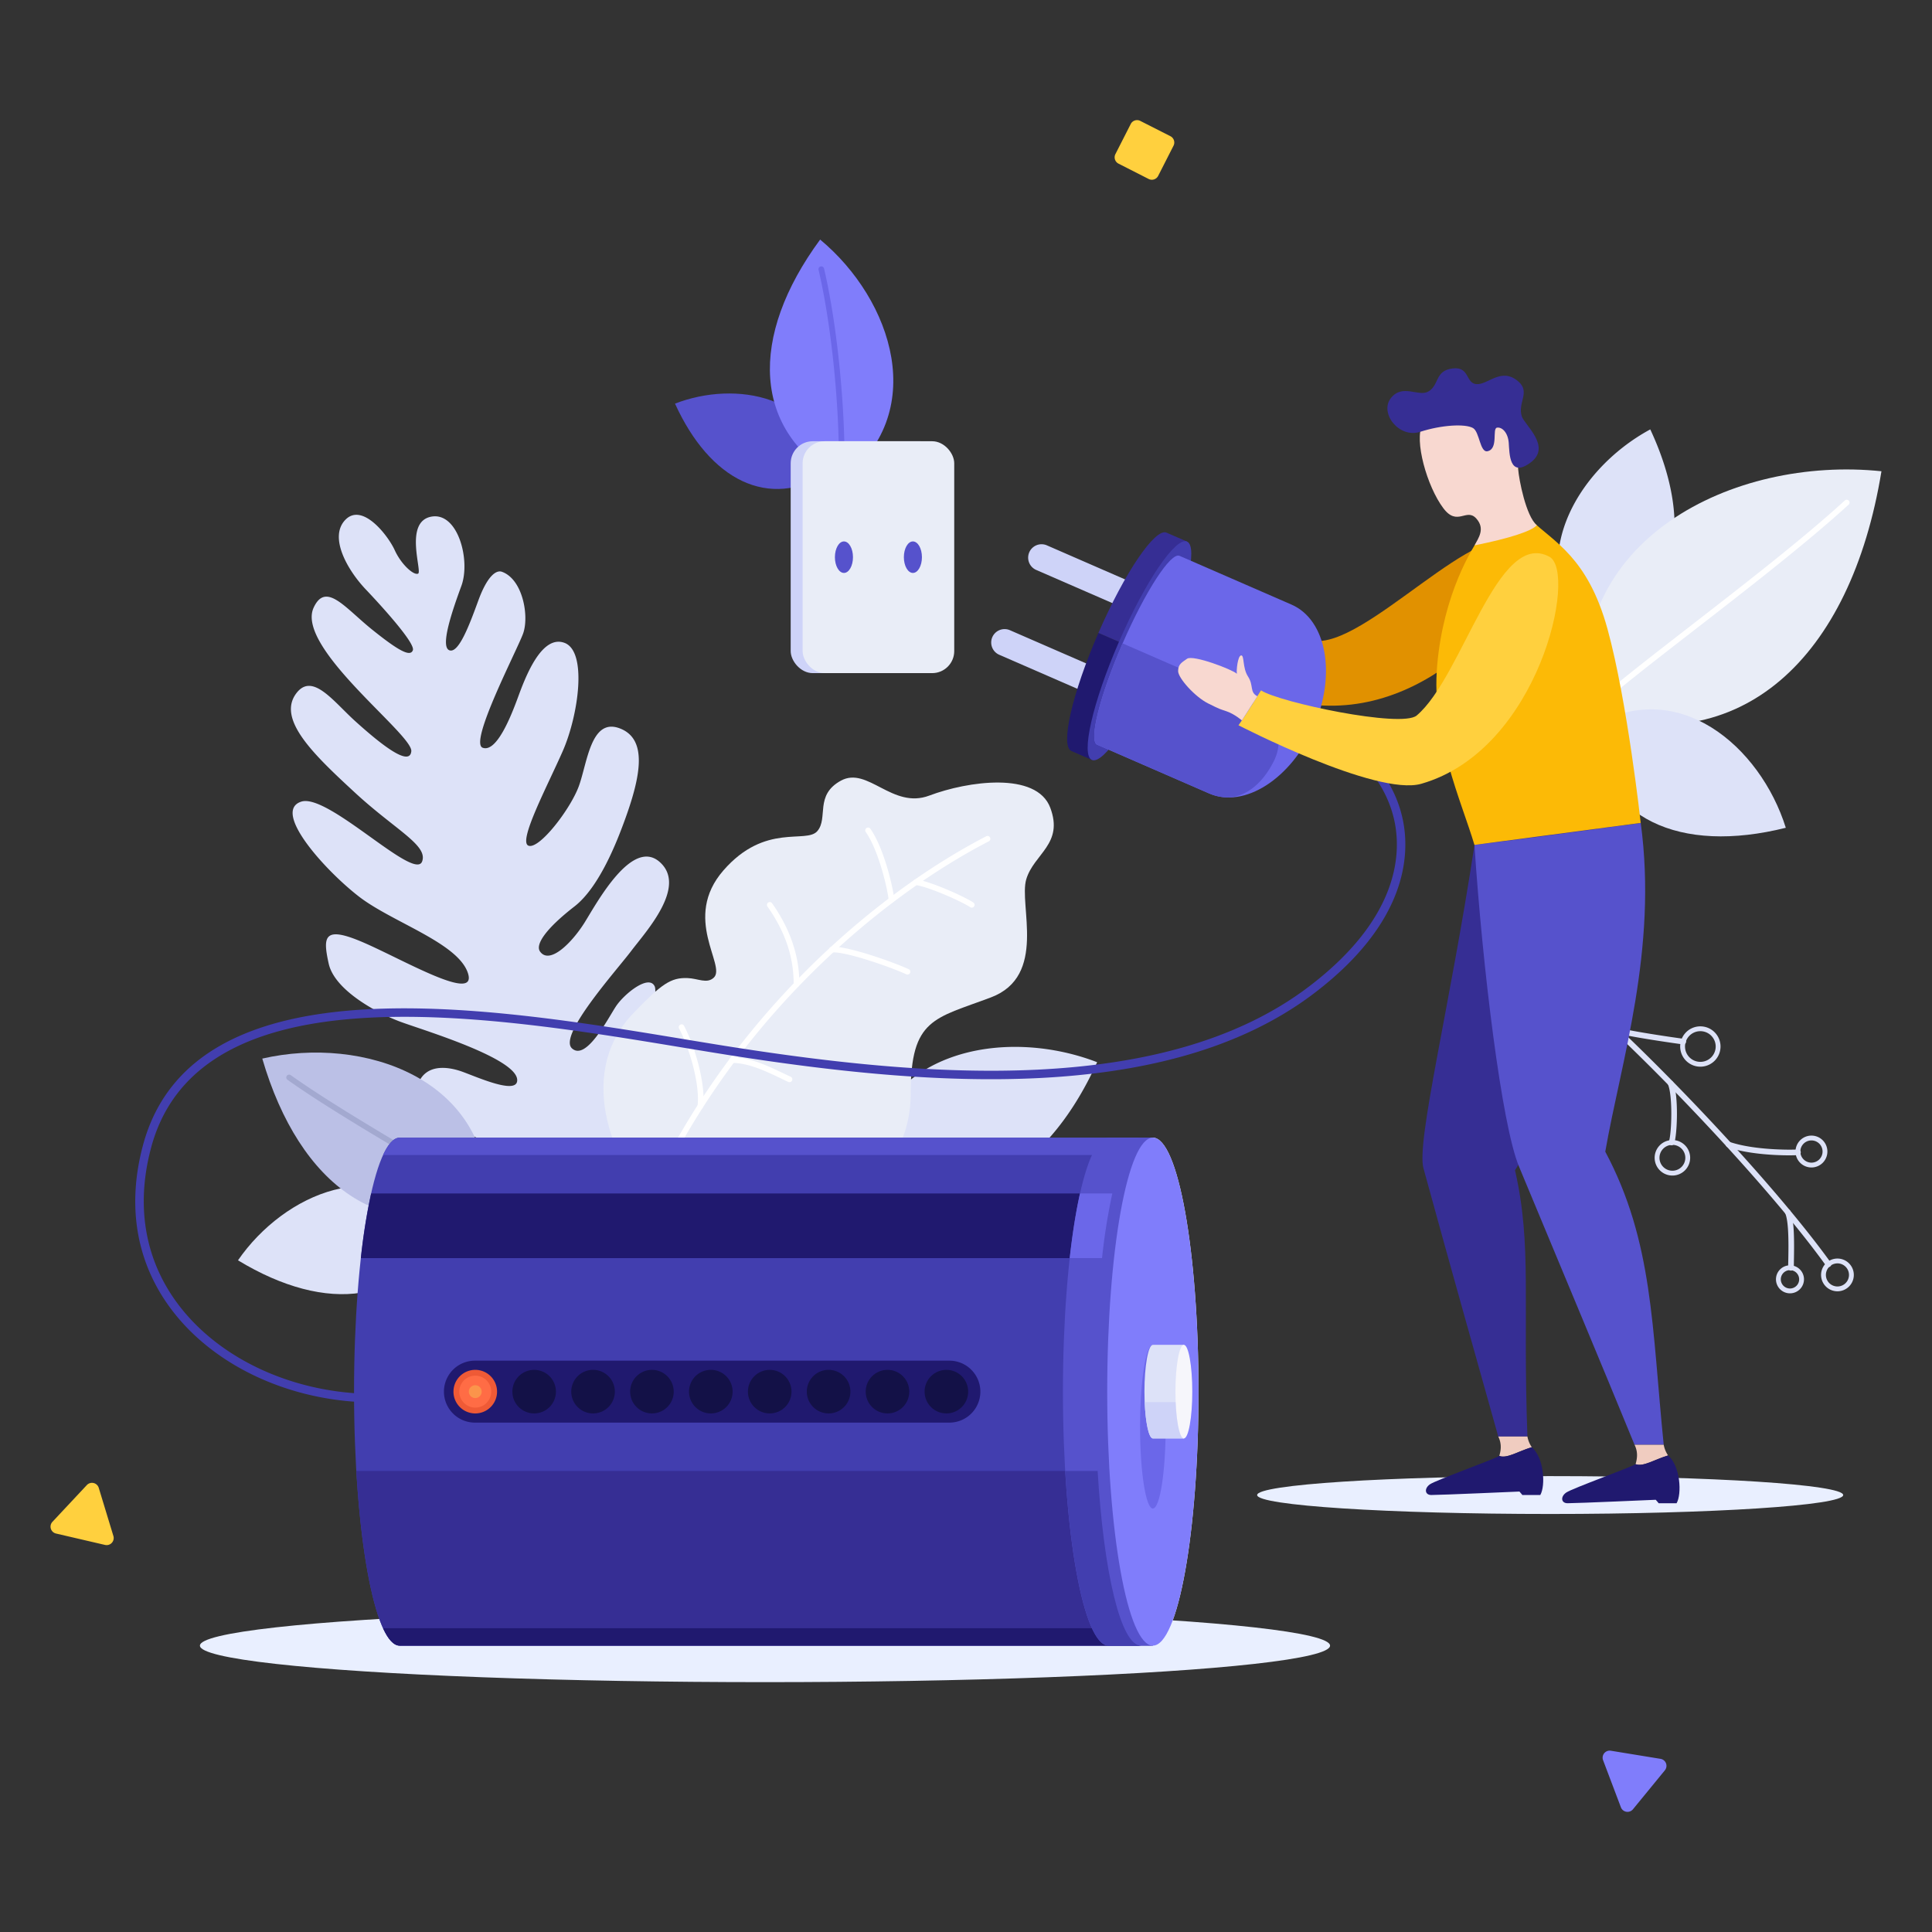 <svg xmlns="http://www.w3.org/2000/svg" viewBox="0 0 2000 2000" id="businessman-put-plug"><rect x="0" y="0" width="2000" height="2000" fill="#333333" stroke="none"/><g style="isolation:isolate"><g id="Secondary_shapes"><path d="M614.81 1215.28c-17.11 10.41-193.44-56.06-182.94-90.62 8.19-26.9 36.92-18.83 47.12-15.09 16.07 5.91 53.79 22.65 56.28 10.07 4.51-22.78-96.3-52.92-120.4-61.78s-68.51-32.62-74.62-60.36-5.41-39.7 35.91-21.86 118.32 63.14 108.26 31.82-78-52.58-112.47-79.05-91.08-88.59-60.05-98.57c27.75-8.92 117.35 83 125.09 61.91 6.19-16.84-27.54-32.43-69.57-71.25s-81.3-75.89-60.53-103c16.68-21.76 38.33 8.78 61.26 29.43s56 48.19 57.63 30.73S305.6 670.13 324.7 629c12.64-27.23 32.52.26 60.55 22.78s39.56 28.35 42.14 21.33-30.3-43.53-48.88-63.11-38.55-54-20.9-72 44.18 16.5 51 31.5 19.77 26.39 24.22 24.31-14.64-53.19 13.22-58.89 41.36 44.95 31.56 71.63-22.13 63-12.4 66.62 21.09-27.3 30-51.64 18.06-32 24.55-29.57c21.62 7.94 28.22 46.31 21.68 64.09s-56.15 112.7-41.78 118 29.23-32.29 36.45-51.94 24.08-65.52 48.18-56.66 14.38 75.41-1.7 112-46.61 93.89-35.48 98 43.33-37.73 52.09-61.59 12.38-70.89 42-60 22.3 49.56 5.08 96.41c-7.2 19.58-25.5 67.87-51.62 88.1C565 961.4 554 977.76 559 984.94c10 14.3 33.47-9.47 46.36-30.23S654.42 867 683 892.4s-14.28 71.78-29.67 92.15-75.79 87.41-61.22 100.73 37-30.49 45.39-43.34 34.29-33.87 40.26-20.79-32.45 175.57-62.95 194.13ZM894 1208.52c94.53 60 187.22 11.12 241.74-108.93-96.14-37.07-226.01-12.45-241.74 108.93ZM1892.83 1311.67a2.93 2.93 0 0 1-2.38-1.21c-71.55-99.27-226.55-256.26-279.48-294.7a2.92 2.92 0 1 1 3.44-4.73c53.22 38.64 208.95 196.34 280.79 296a2.92 2.92 0 0 1-2.37 4.63Z" style="fill:#dde2f8"></path><path d="M1901.29 1305.37a14.45 14.45 0 1 1-13.6 15.25 14.46 14.46 0 0 1 13.6-15.25ZM1874.41 1178.09a14 14 0 1 1-13.18 14.77 14 14 0 0 1 13.18-14.77ZM1730.41 1182.69a15.88 15.88 0 1 1-15 16.76 15.88 15.88 0 0 1 15-16.76ZM1759.17 1065a18.38 18.38 0 1 1-17.32 19.39 18.37 18.37 0 0 1 17.32-19.39ZM1852.32 1312.37A12 12 0 1 1 1841 1325a12 12 0 0 1 11.32-12.63Z" style="fill:none;stroke:#dde2f8;stroke-linecap:round;stroke-linejoin:round;stroke-width:5px"></path><path d="M1854 1315.33a2.93 2.93 0 0 1-2.92-2.93c0-1.74.06-4.07.12-6.83.29-14.1.84-40.35-3.13-49.51a2.92 2.92 0 0 1 5.36-2.33c4.14 9.53 4 31.82 3.61 52 0 2.72-.1 5-.11 6.73a2.91 2.91 0 0 1-2.93 2.87ZM1852.1 1196c-15.85 0-43.56-1.49-63.67-8.43a2.92 2.92 0 0 1 1.9-5.53c24.62 8.49 62.06 8.39 70.74 7.91a2.92 2.92 0 0 1 .33 5.84c-2.18.11-5.4.21-9.3.21ZM1730.41 1185.61a3 3 0 0 1-1-.16 2.93 2.93 0 0 1-1.78-3.74c2.87-8.09 4.1-47.22-.92-59a2.93 2.93 0 0 1 5.39-2.29c5.68 13.37 4.28 54.14 1 63.27a2.91 2.91 0 0 1-2.69 1.92ZM1742.57 1081.15a2.17 2.17 0 0 1-.36 0c-8.35-1.05-60-8.49-70-12.18a2.92 2.92 0 1 1 2-5.48c8.74 3.23 58.06 10.52 68.67 11.86a2.92 2.92 0 0 1-.37 5.82ZM1644.72 662.51c91.66-28.16 111.46-115.69 63.64-218-77.64 41.96-133.9 140.21-63.64 218Z" style="fill:#dde2f8"></path><path d="M1642.48 738.46c159.25 49.45 273.51-56.82 305.19-250.62-152.67-15.9-329.78 70-305.19 250.62Z" style="fill:#e9edf7"></path><path d="M1642.48 741.38a2.92 2.92 0 0 1-2-5.07c23.5-21.66 65.81-54.48 110.62-89.22 54.24-42.05 115.72-89.72 158.65-129a2.92 2.92 0 0 1 3.94 4.32c-43.1 39.39-104.68 87.14-159 129.27-44.7 34.66-86.92 67.4-110.24 88.89a2.89 2.89 0 0 1-1.97.81Z" style="fill:#fff"></path><path d="M1646.83 752.78c10.13 95.37 92.27 131.52 201.83 104.13-26.35-84.23-112.04-158.23-201.83-104.13Z" style="fill:#dde2f8"></path><path d="M857.76 489.27c-62.12 39.51-123.1 7.47-159-71.44 63.15-24.45 148.56-8.36 159 71.44Z" style="fill:#5652cc"></path><path d="M870.72 497.39c-93-50.24-95.49-149.11-21.72-249.39 74.86 62.13 114.46 180.47 21.72 249.39Z" style="fill:#807dfb"></path><path d="M870.72 500.32h-.16a2.92 2.92 0 0 1-2.76-3.08c2.73-50.92-4.3-148.71-20.42-217.89a2.92 2.92 0 0 1 5.69-1.33c16.25 69.68 23.32 168.21 20.57 219.54a2.93 2.93 0 0 1-2.92 2.76Z" style="fill:#6b67e9"></path><path d="M459.57 1266.83c-36.15 84-121.15 93.71-213.2 37.84 47.77-69.27 146.7-112.47 213.2-37.84Z" style="fill:#dde2f8"></path><path d="M673.12 1243.36c-30.69-29.58-82-127.52-17.26-194.74 29.28-30.43 38.75-36.69 55.74-36.13 11.07.37 20.19 6.3 27.37-.48 13.11-12.41-33.28-61.49 10-111.07s85.61-27.09 97.16-40.61-3.13-37.26 24.49-52.26S923.82 838 962 823.59c39.71-15 111-25.17 125.21 12.52s-17 47.71-24.85 74.19 22.07 100.14-36.59 122.22c-58.28 22-83.11 21.55-83 99.54s-65.2 120.94-103.23 117.48-26.54 15.46-6.19 24.71-8.25 28.36-36.16 27.39-85.56-21.14-124.07-58.28Z" style="fill:#e9edf7"></path><path d="M663.53 1265.39a3 3 0 0 1-1.12-.22 2.92 2.92 0 0 1-1.58-3.82c81.55-196.63 239.56-333.33 360.24-395.7a2.93 2.93 0 0 1 2.69 5.2C904 932.74 747.18 1068.41 666.23 1263.59a2.93 2.93 0 0 1-2.7 1.8Z" style="fill:#fff"></path><path d="M922.84 934.43a2.92 2.92 0 0 1-2.91-2.68c-.82-9.61-9.77-50.31-23.61-70.33a2.93 2.93 0 1 1 4.81-3.33c14.68 21.23 23.75 62.85 24.63 73.17a2.93 2.93 0 0 1-2.67 3.16ZM1006 939.6a2.91 2.91 0 0 1-1.61-.48c-8.85-5.84-42.07-20.79-56.72-23a2.92 2.92 0 0 1 .89-5.78c15.61 2.39 49.61 17.71 59 23.93a2.92 2.92 0 0 1-1.61 5.36ZM824.54 1021.9a2.92 2.92 0 0 1-2.92-2.91c-.07-18.15-3-46.25-27.09-80.48a2.93 2.93 0 1 1 4.79-3.37c28 39.7 28.11 72.91 28.15 83.83a2.92 2.92 0 0 1-2.91 2.93ZM939.43 1008.86a2.86 2.86 0 0 1-1.2-.26c-19-8.6-63.49-23.72-76.8-22.65a2.92 2.92 0 1 1-.47-5.83c14.88-1.19 60.65 14.53 79.68 23.16a2.92 2.92 0 0 1-1.21 5.58ZM817.29 1120.28a3 3 0 0 1-1.2-.26c-2.63-1.2-5.44-2.54-8.4-4-14.66-7-32.9-15.69-49.6-15.69H758a2.93 2.93 0 1 1 .1-5.85c18 0 36.93 9 52.12 16.26 2.92 1.39 5.69 2.72 8.29 3.9a2.92 2.92 0 0 1-1.21 5.59ZM725 1148h-.38a2.94 2.94 0 0 1-2.53-3.28c2.45-18.93-6.13-54.86-19.12-80.07a2.92 2.92 0 1 1 5.2-2.68c13.45 26.11 22.3 63.57 19.72 83.5A2.91 2.91 0 0 1 725 1148Z" style="fill:#fff"></path><path d="M505.19 1244.29c-106.6 48-195.14-16.28-233.68-148.44 104.86-24.04 235.42 20.67 233.68 148.44Z" style="fill:#bbc0e6"></path><path d="M505.19 1247.22a3 3 0 0 1-1.71-.55c-18-13-50.18-32.15-84.23-52.46-41.39-24.7-88.31-52.69-121.67-76.45A2.92 2.92 0 1 1 301 1113c33.17 23.62 80 51.55 121.27 76.18 34.16 20.38 66.43 39.64 84.66 52.73a2.93 2.93 0 0 1-1.71 5.31Z" style="fill:#a3a9d0"></path><ellipse cx="791.92" cy="1703.56" rx="584.95" ry="37.79" style="fill:#e9efff"></ellipse><path d="M1908.06 1547.66c0-10.82-135.8-19.59-303.33-19.59s-303.33 8.77-303.33 19.59 135.81 19.6 303.33 19.6 303.33-8.77 303.33-19.6Z" style="fill:#e9efff"></path><rect width="156.96" height="240.05" x="818.52" y="456.76" rx="22.83" style="fill:#ced3f8" transform="rotate(180 897 576.79)"></rect><rect width="156.96" height="240.05" x="830.87" y="456.76" rx="22.83" style="fill:#e9edf7" transform="rotate(180 909.345 576.79)"></rect><ellipse cx="945.03" cy="576.79" rx="9.35" ry="16.31" style="fill:#5652cc"></ellipse><path d="M883 576.79c0-9-4.19-16.31-9.35-16.31s-9.36 7.31-9.36 16.31 4.19 16.31 9.36 16.31 9.35-7.3 9.35-16.31Z" style="fill:#5652cc"></path><path d="M1580.13 573.12c12.28 25-77.43 159.1-204.3 157.4C1293.42 729.43 1183 697 1183 697c4.77-11.3 11-28.24 11-28.24 20.55 8 132.83-.12 175.46-5.49 61.54-7.73 181.67-149.06 210.67-90.15Z" style="fill:#e19100"></path><path d="M1083.75 564.55a13.87 13.87 0 0 0-11.07 25.45l90.94 39.6 11.07-25.42ZM1034.42 677.82a13.86 13.86 0 1 1 11.07-25.42l90.94 39.6-11.07 25.43Z" style="fill:#ced3f8"></path><path d="M1137.09 655.16c-27.19 62.43-39.72 117.18-28 122.29l21.24 9.25 49.23-113Z" style="fill:#20196f"></path><path d="m1228.82 560.63-21.25-9.25c-11.73-5.11-43.29 41.35-70.48 103.78l42.49 18.51Z" style="fill:#362e94"></path><path d="M1158.34 664.42c27.19-62.43 58.74-108.9 70.48-103.79s-.8 59.86-28 122.29-58.74 108.89-70.48 103.78.81-59.86 28-122.28Z" style="fill:#423eaf"></path><path d="m1337 625.89-116-50.52c-9-3.92-35.37 36.68-58.89 90.68s-35.29 101-26.29 104.87l116 50.52c36.25 15.79 84.72-15.18 108.24-69.18s13.16-110.58-23.06-126.37Z" style="fill:#6b67e9"></path><path d="M1271.52 825.53c17.1-.88 34.4-12.48 47-37.3 19.55-38.51-23.87-64.45-39.38-71.21l-117.05-51c-23.52 54-35.29 101-26.29 104.87l116 50.52c1.27.56 2.51 1 3.75 1.44a50.33 50.33 0 0 0 15.97 2.68Z" style="fill:#5652cc"></path><path d="M388 1451.78c-83.26 0-162.21-35-207.67-92.49-38.56-48.77-49.74-108.85-32.32-173.74 52-193.87 357.31-143.35 559.33-109.92 18.29 3 35.57 5.88 51.78 8.41 197.78 30.9 444.13 51.77 594.89-62 94-70.95 96.54-137.74 89.68-171.24-9.85-48.17-50.17-87.72-102.73-100.74a4.39 4.39 0 1 1 2.12-8.52c55.81 13.84 98.68 56 109.21 107.51 7.27 35.52 4.85 106.14-93 180-153.39 115.77-402 94.84-601.52 63.68-16.25-2.54-33.55-5.4-51.87-8.43-198.89-32.9-499.44-82.64-549.42 103.55-16.67 62.1-6 119.51 30.73 166 45.36 57.38 125.52 91.48 209.26 89a4.39 4.39 0 0 1 .25 8.77c-2.96.11-5.87.16-8.72.16Z" style="fill:#423eaf"></path><path d="M1680.7 854.08c14.19 92.58-58.72 272-112.36 357.35 17.84 78.31 7.74 137.16 12.84 275.66H1551c-24.62-87.93-46.48-164.76-77.42-277.63-7.57-27.6 27.32-167.07 52.8-334.79 27.17-10.06 154.32-20.59 154.32-20.59Z" style="fill:#362e94"></path><path d="M1585.72 1498.15a28.38 28.38 0 0 1-4.54-11.06H1551c4.25 8.54 2.24 15.83 1.07 20.1 7.83 3.02 19.32-4.77 33.65-9.04Z" style="fill:#f0ccc0"></path><path d="M1585.72 1498.15c-14.33 4.27-25.82 12.06-33.69 9-4.14 3-65.42 25.06-71.66 29.33s-5.45 11.14 1.31 11.14c9.87 0 91.24-3.58 91.24-3.58 1.65 1.79 3 3.58 3 3.58h18.59c5.54-9.57 4.03-38.42-8.79-49.47Z" style="fill:#20196f"></path><path d="M1698.48 851.91c17.74 131.15-20.57 247.55-36.71 340.27 49.74 93.36 48.19 182 60.5 303.44h-30.2c-34.84-85-68.41-164.92-119.61-288-17.9-43-37.79-206.09-46.12-333 69.84-8.34 172.14-22.71 172.14-22.71Z" style="fill:#5652cc"></path><path d="M1726.82 1506.67a28.51 28.51 0 0 1-4.55-11.05h-30.2c4.25 8.54 2.23 15.82 1.07 20.1 7.86 3.02 19.35-4.72 33.68-9.05Z" style="fill:#f0ccc0"></path><path d="M1726.82 1506.67c-14.33 4.28-25.82 12.07-33.68 9-4.16 3-65.44 25.06-71.67 29.33-6.38 4.36-5.44 11.14 1.31 11.14 9.88 0 91.24-3.58 91.24-3.58 1.65 1.79 3 3.58 3 3.58h18.59c5.54-9.57 4.03-38.41-8.79-49.47Z" style="fill:#20196f"></path><path d="M1585 538.34c23.24 22.57 58.62 38.19 79.14 113s34.33 200.54 34.33 200.54c-12.42 1.57-172.14 22.76-172.14 22.76-13.36-45-45-112.84-38.54-186.21s36.13-122 46.15-134.91c33.61-4.21 51.06-15.18 51.06-15.18Z" style="fill:#fcba06"></path><path d="M1571.6 485.73c.86 10.82 8 48.33 19.29 58-5.45 6.21-28.85 13.68-64.39 20.82 4.08-7.85 11.17-17.23 1.76-27.77-10.25-11.47-19.53 8.66-34.06-10.61-17-22.46-30.57-70.81-21.59-86.89 10.05-18 32.52-42.08 72.31-28.47 32.47 11.09 24.94 52.95 26.68 74.92Z" style="fill:#f8d8d0"></path><path d="M1539.94 467.1c-8 1.76-8.23-20.22-15.19-24.05-8.22-4.53-32.34-3.19-54.53 3.95s-42.41-19.59-30.41-34.86 28.68-1 38.77-6.83c11.74-6.78 6.37-21.71 25.44-23.92 17.61-2.05 13 15.66 24.63 16.27 11.93.63 25.53-17.81 43-2.88 13 11.09-.9 22 3.73 36.28 2.9 8.95 31.23 31.33 9 47.81s-21.72-9.82-22.54-20.47-6.93-16.54-12.17-15.69 1.76 21.88-9.73 24.39Z" style="fill:#362e94"></path><path d="M1604 576.38c29.17 16-10.75 200.11-132.73 235-46.34 13.27-189.17-60.58-189.17-60.58 7.13-10 23.31-36.14 23.31-36.14 18.3 12.28 145.35 39.3 161.1 26.06 47.49-39.93 83.61-193.84 137.49-164.34Z" style="fill:#ffd03e"></path><path d="M1301.62 720.76c-8.31-4.3-3.53-11-9.7-20.46-5.84-9-3.61-22.13-7.1-21.82s-5.09 15.51-4.39 19c-4.54-4.35-45.47-20-51.61-15.53-5.07 3.66-9.24 5.46-9.23 12.75s17.47 26.68 31 33.45 11.61 5.54 19.37 8.27c8.21 2.86 15.65 9.37 15.65 9.37 2.64-4.01 16.01-25.03 16.01-25.03Z" style="fill:#f8d8d0"></path><path d="M1193.44 1177.68H413.75c-26.1 0-47.25 117.72-47.25 262.94s21.15 262.94 47.25 262.94h779.69Z" style="fill:#423eaf"></path><path d="M1136.27 1522.7H368.85c6.19 105 23.95 180.86 44.9 180.86h767.43c-20.96 0-38.71-75.84-44.91-180.86Z" style="fill:#362e94"></path><path d="M1151.51 1235.46H384.2a631.36 631.36 0 0 0-10.65 66.92h767.31a631.36 631.36 0 0 1 10.65-66.92Z" style="mix-blend-mode:screen;fill:#20196f"></path><path d="M1164 1685.55H396.55c5.33 11.61 11.13 18 17.2 18h767.43c-6.08.01-11.88-6.39-17.18-18Z" style="fill:#20196f"></path><path d="M1164 1195.7H396.55c5.33-11.61 11.13-18 17.2-18h767.43c-6.08-.02-11.88 6.39-17.18 18Z" style="fill:#5652cc"></path><ellipse cx="1193.44" cy="1440.62" rx="47.26" ry="262.94" style="fill:#f6f6fb"></ellipse><path d="M1193.44 1177.68h-45.84c-26.11 0-47.26 117.72-47.26 262.94s21.15 262.94 47.26 262.94h45.84Z" style="fill:#5652cc"></path><path d="M1136.27 1522.7h-33.58c6.2 105 24 180.86 44.91 180.86h33.58c-20.96 0-38.71-75.84-44.91-180.86Z" style="fill:#423eaf"></path><path d="M1118 1235.46c-4.2 18.74-7.8 41.37-10.65 66.92h33.47a631.36 631.36 0 0 1 10.65-66.92Z" style="fill:#6b67e9"></path><ellipse cx="1193.44" cy="1440.62" rx="47.26" ry="262.94" style="fill:#807dfb"></ellipse><path d="M1193.44 1392.18c7.32 0 13.25 37.93 13.25 84.72s-5.93 84.71-13.25 84.71-13.25-37.92-13.25-84.71 5.93-84.72 13.25-84.72Z" style="fill:#6b67e9"></path><path d="M1225.53 1392.18h-32.09c-4.81 0-8.71 21.69-8.71 48.44s3.9 48.44 8.71 48.44h32.09Z" style="fill:#dde2f8"></path><path d="M1185 1451.46c.89 21.53 4.35 37.6 8.49 37.6h32.09v-37.6Z" style="fill:#ced3f8"></path><ellipse cx="1225.53" cy="1440.62" rx="8.71" ry="48.44" style="fill:#f6f6fb"></ellipse><path d="M982.81 1408.56H491.63a32.06 32.06 0 1 0 0 64.12h491.18a32.06 32.06 0 0 0 0-64.12Z" style="fill:#20196f"></path><circle cx="552.95" cy="1440.62" r="22.56" style="fill:#131147"></circle><path d="M591.36 1440.62a22.56 22.56 0 1 1 22.55 22.56 22.55 22.55 0 0 1-22.55-22.56Z" style="fill:#131147"></path><circle cx="674.88" cy="1440.62" r="22.56" style="fill:#131147"></circle><path d="M713.28 1440.62a22.56 22.56 0 1 1 22.56 22.56 22.55 22.55 0 0 1-22.56-22.56Z" style="fill:#131147"></path><circle cx="796.8" cy="1440.62" r="22.56" style="fill:#131147"></circle><path d="M835.21 1440.62a22.56 22.56 0 1 1 22.55 22.56 22.55 22.55 0 0 1-22.55-22.56Z" style="fill:#131147"></path><circle cx="918.73" cy="1440.62" r="22.56" style="fill:#131147"></circle><circle cx="979.69" cy="1440.62" r="22.56" style="fill:#131147"></circle><path d="M469.43 1440.62a22.56 22.56 0 1 1 22.57 22.56 22.55 22.55 0 0 1-22.57-22.56Z" style="fill:#ef5a36"></path><path d="M475.46 1440.62a16.53 16.53 0 1 1 16.54 16.53 16.53 16.53 0 0 1-16.54-16.53Z" style="fill:#ff6c45"></path><path d="M485.35 1440.62a6.64 6.64 0 1 1 6.64 6.64 6.64 6.64 0 0 1-6.64-6.64Z" style="fill:#fb944b"></path><path d="m1154.65 159.57 15.89-31.21a7.32 7.32 0 0 1 9.85-3.21l31.22 15.85a7.33 7.33 0 0 1 3.21 9.85l-15.89 31.22a7.33 7.33 0 0 1-9.85 3.21l-31.22-15.89a7.34 7.34 0 0 1-3.21-9.82Z" style="fill:#ffd03e"></path><path d="m1659.53 1822.22 18.42 48.7a7.32 7.32 0 0 0 12.52 2l33-40.3a7.33 7.33 0 0 0-4.49-11.87l-51.38-8.39a7.32 7.32 0 0 0-8.07 9.86Z" style="fill:#807dfb"></path><path d="m89.88 1537.35-35.56 38a7.32 7.32 0 0 0 3.68 12.16l50.71 11.79a7.32 7.32 0 0 0 8.67-9.26l-15.15-49.81a7.32 7.32 0 0 0-12.35-2.88Z" style="fill:#ffd03e"></path></g></g></svg>